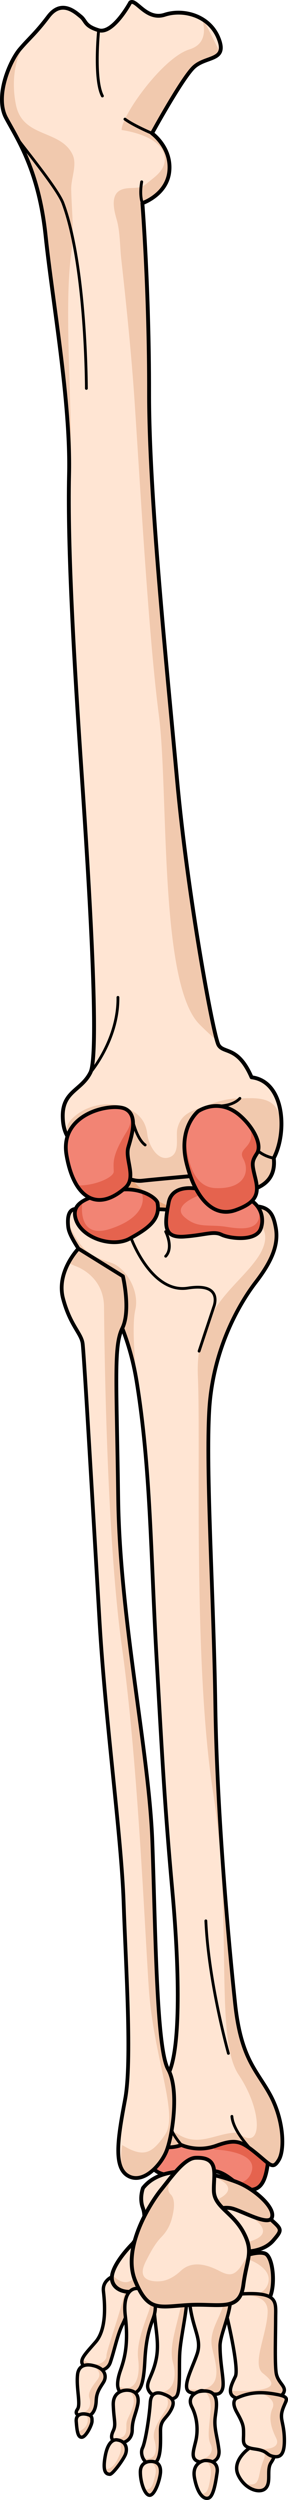 <?xml version="1.0" encoding="utf-8"?>
<!-- Generator: Adobe Illustrator 16.0.0, SVG Export Plug-In . SVG Version: 6.00 Build 0)  -->
<!DOCTYPE svg PUBLIC "-//W3C//DTD SVG 1.1//EN" "http://www.w3.org/Graphics/SVG/1.1/DTD/svg11.dtd">
<svg version="1.1" id="Layer_1" xmlns="http://www.w3.org/2000/svg" xmlns:xlink="http://www.w3.org/1999/xlink" x="0px" y="0px"
	 width="77.61px" height="672.484px" viewBox="0 0 77.61 672.484" enable-background="new 0 0 77.61 672.484" xml:space="preserve">
<g>
	<g>
		<g>
			<path fill="#F1C9AE" d="M44.58,331.888c-3.74,0.211-11.813-4.795-15.199-11.109s-0.428-15.211,6.424-15.213
				c6.852,0,16.17-3.592,19.525,2.15C58.684,313.455,58.67,331.083,44.58,331.888z"/>
			<path fill="#E9A97E" d="M31.813,306.802c-0.242,2.324,0.154,4.807,1.324,6.986c3.387,6.314,11.459,11.322,15.199,11.107
				c3.59-0.203,6.262-1.504,8.201-3.416c-1.313,5.295-4.834,10-11.957,10.408c-3.74,0.211-11.813-4.795-15.199-11.109
				C26.754,315.884,27.955,309.455,31.813,306.802z"/>
			
				<path fill="none" stroke="#000000" stroke-width="1.037" stroke-linecap="round" stroke-linejoin="round" stroke-miterlimit="10" d="
				M44.58,331.888c-3.74,0.211-11.813-4.795-15.199-11.109s-0.428-15.211,6.424-15.213c6.852,0,16.17-3.592,19.525,2.15
				C58.684,313.455,58.67,331.083,44.58,331.888z"/>
		</g>
		<g>
			<g>
				<path fill="#FFE5D3" d="M35.098,0.665c0,0-4.648,8.635-8.516,7.47c-3.869-1.165-3.355-2.502-4.818-3.683
					s-5.197-4.689-8.742-0.001s-5.137,5.787-7.713,8.826c-2.576,3.037-6.83,12.584-3.666,18.465
					c3.164,5.879,8.814,14.142,10.658,31.754c1.842,17.611,6.762,44.571,6.311,64.139c-0.453,19.567,1.379,50.876,3.408,80.661
					c2.029,29.787,4.828,75.178,2.357,80.178c-2.469,5.001-7.713,5.001-7.463,12.175s4.656,6.523,3.742,11.088
					c-0.914,4.566-0.955,7.394,2.727,5.002s5.453-2.825,5.453-2.825s5.449,4.13,9.408,3.696c3.959-0.433,16.26-1.519,16.26-1.519
					s1.889,5.217,8.471,4.784c6.58-0.434,11.525-2.826,10.799-9.347c3.674-6.958,2.92-20.655-5.979-21.744
					c-3.672-8.479-7.512-6.306-8.906-8.697c-1.395-2.393-8.338-40.172-11.166-71.264c-2.83-31.092-7.58-76.534-7.547-104.146
					c0.035-27.611-1.805-51.031-1.805-51.031s6.684-2.242,7.266-8.652c0.58-6.409-4.672-10.126-4.672-10.126
					s7.781-14.208,11.057-17.582c3.275-3.375,9.346-1.636,6.922-7.874C56.521,4.171,49.43,2.33,44.402,3.964
					C39.375,5.601,36.67-0.488,35.098,0.665z"/>
				<path fill="#F1C9AE" d="M73.773,311.528c1.828-3.461,3.133-10.378,0.387-13.854c-2.189-2.77-6.537-2.238-9.516-2.225
					c-3.471,0.016-6.18,0.875-9.352,2.057c-3.539,1.317-6.52,2.008-7.484,6.038c-0.572,2.383,0.994,7.073-2.553,7.872
					c-3.076,0.693-5.258-3.747-5.545-6.228c-0.396-3.434-2.02-5.446-5.064-6.925c-4.23-2.057-9.813-1.426-13.613,1.297
					c-6.926,4.961,0.75,6.549-0.377,12.176c-0.914,4.566-0.955,7.394,2.727,5.002s5.453-2.825,5.453-2.825s5.449,4.13,9.408,3.696
					c3.959-0.433,16.26-1.519,16.26-1.519s1.889,5.217,8.471,4.784C69.555,320.441,74.5,318.048,73.773,311.528z"/>
				<path fill="#F1C9AE" d="M19.219,67.992c0.816-5.85,0.084-11.287-0.031-17.102c-0.057-2.9,1.67-6.577,0.367-9.306
					C16.307,34.778,6.191,37.18,4.318,28.298c-1.176-5.575-0.814-13.253,3.514-17.791c-0.805,0.844-1.602,1.682-2.523,2.77
					c-2.576,3.037-6.83,12.584-3.666,18.465c3.164,5.879,8.814,14.142,10.658,31.754c1.842,17.611,6.762,44.571,6.311,64.139
					c-0.027,1.126-0.033,2.293-0.027,3.493c0.172-0.681,0.297-1.457,0.352-2.37C19.879,112.82,17.01,83.821,19.219,67.992z"/>
				<path fill="#F1C9AE" d="M59.236,14.007l-4.318-8.594c-0.141-0.092-0.279-0.189-0.422-0.275c0.816,2.794,1.053,6.762-3.445,8.146
					C43.832,15.5,32.691,31.183,32.779,34.972c4.051,0.598,11.824,2.682,11.619,8.094c-0.094,2.461-2.043,4.074-3.828,5.462
					c-1.225,0.951-1.846,1.732-3.479,1.941c-1.631,0.209-3.352-0.074-4.84,0.789c-2.563,1.485-1.428,5.671-0.822,7.761
					c0.953,3.289,0.867,7.277,1.248,10.679c0.469,4.173,0.918,8.349,1.346,12.526c0.893,8.721,1.701,17.453,2.275,26.201
					c1.674,25.492,3.848,63.577,6.506,83.91c2.66,20.335-0.006,72.166,10.928,83.182c1.652,1.664,3.125,3.019,4.439,4.125
					c-2.268-5.027-7.957-42.413-10.449-69.82c-2.83-31.092-7.58-76.534-7.547-104.146c0.035-27.611-1.805-51.031-1.805-51.031
					s6.684-2.242,7.266-8.652c0.58-6.409-4.672-10.126-4.672-10.126s7.781-14.208,11.057-17.582
					C54.396,15.838,58.223,16.068,59.236,14.007z"/>
				
					<path fill="none" stroke="#000000" stroke-width="1.037" stroke-linecap="round" stroke-linejoin="round" stroke-miterlimit="10" d="
					M35.098,0.665c0,0-4.648,8.635-8.516,7.47c-3.869-1.165-3.355-2.502-4.818-3.683s-5.197-4.689-8.742-0.001
					s-5.137,5.787-7.713,8.826c-2.576,3.037-6.83,12.584-3.666,18.465c3.164,5.879,8.814,14.142,10.658,31.754
					c1.842,17.611,6.762,44.571,6.311,64.139c-0.453,19.567,1.379,50.876,3.408,80.661c2.029,29.787,4.828,75.178,2.357,80.178
					c-2.469,5.001-7.713,5.001-7.463,12.175s4.656,6.523,3.742,11.088c-0.914,4.566-0.955,7.394,2.727,5.002
					s5.453-2.825,5.453-2.825s5.449,4.13,9.408,3.696c3.959-0.433,16.26-1.519,16.26-1.519s1.889,5.217,8.471,4.784
					c6.58-0.434,11.525-2.826,10.799-9.347c3.674-6.958,2.92-20.655-5.979-21.744c-3.672-8.479-7.512-6.306-8.906-8.697
					c-1.395-2.393-8.338-40.172-11.166-71.264c-2.83-31.092-7.58-76.534-7.547-104.146c0.035-27.611-1.805-51.031-1.805-51.031
					s6.684-2.242,7.266-8.652c0.58-6.409-4.672-10.126-4.672-10.126s7.781-14.208,11.057-17.582
					c3.275-3.375,9.346-1.636,6.922-7.874C56.521,4.171,49.43,2.33,44.402,3.964C39.375,5.601,36.67-0.488,35.098,0.665z"/>
				
					<path fill="none" stroke="#000000" stroke-width="0.777" stroke-linecap="round" stroke-linejoin="round" stroke-miterlimit="10" d="
					M26.582,8.134c0,0-1.336,13.206,1.01,17.683"/>
				
					<path fill="none" stroke="#000000" stroke-width="0.777" stroke-linecap="round" stroke-linejoin="round" stroke-miterlimit="10" d="
					M38.371,54.645c0,0-0.865-1.903-0.189-5.732"/>
				
					<path fill="none" stroke="#000000" stroke-width="0.777" stroke-linecap="round" stroke-linejoin="round" stroke-miterlimit="10" d="
					M73.773,311.528c0,0-6.189-0.867-7.027-7.071"/>
				
					<path fill="none" stroke="#000000" stroke-width="0.777" stroke-linecap="round" stroke-linejoin="round" stroke-miterlimit="10" d="
					M28.836,313.913c0,0-2.137-2.095-2.488-5.928"/>
			</g>
			<g>
				<path fill="#FFE5D3" d="M33.307,611.423c0,0-5.92,0.684-5.434,4.9c0.488,4.219,0.73,10.36-2.107,13.648
					c-2.838,3.287-4.623,4.9-3.244,6.389c1.379,1.489,6.084,2.42,7.219-0.93c1.135-3.351,1.902-7.445,3.303-10.236
					s3.391-9.175,3.184-11.291C36.02,611.789,36.064,611.05,33.307,611.423z"/>
				<path fill="#F1C9AE" d="M33.307,611.423c0,0-1.23,0.146-2.523,0.701c0.217-0.04,4.354-0.716,2.26,6.807
					c-2.146,7.723-4.479,13.756-4.357,14.899c0.119,1.142-2.742,3.854-6.479,0.692c-0.275,0.688-0.209,1.273,0.314,1.838
					c1.379,1.489,6.084,2.42,7.219-0.93c1.135-3.351,1.902-7.445,3.303-10.236s3.391-9.175,3.184-11.291
					C36.02,611.789,36.064,611.05,33.307,611.423z"/>
				
					<path fill="none" stroke="#000000" stroke-width="0.907" stroke-linecap="round" stroke-linejoin="round" stroke-miterlimit="10" d="
					M33.307,611.423c0,0-5.92,0.684-5.434,4.9c0.488,4.219,0.73,10.36-2.107,13.648c-2.838,3.287-4.623,4.9-3.244,6.389
					c1.379,1.489,6.084,2.42,7.219-0.93c1.135-3.351,1.902-7.445,3.303-10.236s3.391-9.175,3.184-11.291
					C36.02,611.789,36.064,611.05,33.307,611.423z"/>
				<path fill="#FFE5D3" d="M67.234,658.496c0,0-4.91,3.303-3.041,7.277c1.871,3.975,6.037,5.174,7.486,3.439
					c1.447-1.734,0.078-4.876,1.381-6.813s2.025-4.592-0.307-5.092C70.422,656.806,69.654,657.25,67.234,658.496z"/>
				<path fill="#F1C9AE" d="M68.129,658.039l-0.406,1.133c0,0,4.707-0.808,3.355,2.425c-1.352,3.231-1.004,4.731-1.895,6.05
					c-0.674,0.996-2.523,0.652-3.387,0.426c2.049,2.066,4.768,2.475,5.883,1.141c1.447-1.734,0.078-4.876,1.381-6.813
					s2.025-4.592-0.307-5.092C70.736,656.875,69.887,657.149,68.129,658.039z"/>
				
					<path fill="none" stroke="#000000" stroke-width="0.907" stroke-linecap="round" stroke-linejoin="round" stroke-miterlimit="10" d="
					M67.234,658.496c0,0-4.91,3.303-3.041,7.277c1.871,3.975,6.037,5.174,7.486,3.439c1.447-1.734,0.078-4.876,1.381-6.813
					s2.025-4.592-0.307-5.092C70.422,656.806,69.654,657.25,67.234,658.496z"/>
				<path fill="#FFE5D3" d="M35.846,603.396c0,0-6.484,6.313-5.631,10.066s7.08,3.754,8.105,1.365
					c1.023-2.389,1.619-11.346,0.512-12.883C37.723,600.41,35.846,603.396,35.846,603.396z"/>
				<path fill="#F1C9AE" d="M35.846,603.396c0,0-0.402,0.391-0.99,1.033l-0.01,0.254c0,0,4.959,2.334,2.043,7.084
					c-2.664,4.338-6.082,0.764-6.658,0.107c-0.107,0.561-0.127,1.098-0.016,1.588c0.854,3.754,7.08,3.754,8.105,1.365
					c1.023-2.389,1.619-11.346,0.512-12.883C37.723,600.41,35.846,603.396,35.846,603.396z"/>
				
					<path fill="none" stroke="#000000" stroke-width="1.037" stroke-linecap="round" stroke-linejoin="round" stroke-miterlimit="10" d="
					M35.846,603.396c0,0-6.484,6.313-5.631,10.066s7.08,3.754,8.105,1.365c1.023-2.389,1.619-11.346,0.512-12.883
					C37.723,600.41,35.846,603.396,35.846,603.396z"/>
				<path fill="#FFE5D3" d="M42.387,602.021c0,0-0.6,12.541,0,13.393c0.598,0.853,6.996,0.875,7.936-2.634
					c0.938-3.509,1.363-7.603,0-10.759C48.957,598.865,42.387,602.021,42.387,602.021z"/>
				<path fill="#F1C9AE" d="M49.35,610.005c-1.527,3.811-7.188,2.279-7.227,2.27c0.016,1.64,0.088,2.89,0.264,3.139
					c0.598,0.853,6.996,0.875,7.936-2.634c0.938-3.509,1.363-7.603,0-10.759c-0.139-0.318-0.338-0.557-0.57-0.756l-3.096,0.814
					C46.656,602.08,50.881,606.181,49.35,610.005z"/>
				
					<path fill="none" stroke="#000000" stroke-width="1.037" stroke-linecap="round" stroke-linejoin="round" stroke-miterlimit="10" d="
					M42.387,602.021c0,0-0.6,12.541,0,13.393c0.598,0.853,6.996,0.875,7.936-2.634c0.938-3.509,1.363-7.603,0-10.759
					C48.957,598.865,42.387,602.021,42.387,602.021z"/>
				<path fill="#FFE5D3" d="M51.191,601.849c0,0-1.176,11.518,0,12.455c1.178,0.939,7.662,1.024,10.307,0
					c2.645-1.022,3.412-8.701,3.156-10.919S52.127,600.344,51.191,601.849z"/>
				<path fill="#F1C9AE" d="M63.855,602.515l-0.467-0.228c-1.725-0.725-4.902-1.149-7.588-1.198l0.561,2c0,0,6.313,2.446,3.895,7.37
					s-9.416,0-9.416,0l-0.17,0.337c0.008,1.781,0.141,3.204,0.521,3.508c1.178,0.939,7.662,1.024,10.307,0
					c2.645-1.022,3.412-8.701,3.156-10.919c0-0.008-0.006-0.018-0.008-0.026l-0.779-0.838
					C63.863,602.519,63.859,602.517,63.855,602.515z"/>
				
					<path fill="none" stroke="#000000" stroke-width="1.037" stroke-linecap="round" stroke-linejoin="round" stroke-miterlimit="10" d="
					M51.191,601.849c0,0-1.176,11.518,0,12.455c1.178,0.939,7.662,1.024,10.307,0c2.645-1.022,3.412-8.701,3.156-10.919
					S52.127,600.344,51.191,601.849z"/>
				<path fill="#FFE5D3" d="M64.813,607.181c0,0-4.082,6.355-2.207,8.915c1.877,2.56,8.617,5.376,10.152,1.792
					s0.768-10.834-1.279-11.688S64.813,607.181,64.813,607.181z"/>
				<path fill="#F1C9AE" d="M72.758,617.888c1.535-3.584,0.768-10.834-1.279-11.688c-0.955-0.398-2.465-0.21-3.809,0.103
					l-1.365,1.208c0,0,7.67,2.358,5.82,7.059c-1.848,4.701-9.354,1.46-9.617-1.066c-0.123,0.063-0.234,0.124-0.354,0.186
					c-0.105,0.93-0.006,1.781,0.451,2.407C64.482,618.656,71.223,621.472,72.758,617.888z"/>
				
					<path fill="none" stroke="#000000" stroke-width="1.037" stroke-linecap="round" stroke-linejoin="round" stroke-miterlimit="10" d="
					M64.813,607.181c0,0-4.082,6.355-2.207,8.915c1.877,2.56,8.617,5.376,10.152,1.792s0.768-10.834-1.279-11.688
					S64.813,607.181,64.813,607.181z"/>
				<path fill="#F28474" d="M42.869,577.558c0,0-4.574,3.818-0.736,6.463s11.867-0.257,15.617,0c3.75,0.256,6.906,5.119,9.721,5.033
					s3.99-2.395,4.604-6.422C73.355,574.209,50.09,572.632,42.869,577.558z"/>
				<path fill="#E5634E" d="M57.252,574.815l0.498,3.382c0,0,11.631,0.291,10.092,5.814c-0.621,2.221-2.246,3.092-3.969,3.351
					c1.266,0.951,2.461,1.728,3.598,1.692c2.814-0.086,3.99-2.395,4.604-6.422C72.824,577.707,65.174,575.125,57.252,574.815z"/>
				
					<path fill="none" stroke="#000000" stroke-width="1.037" stroke-linecap="round" stroke-linejoin="round" stroke-miterlimit="10" d="
					M42.869,577.558c0,0-4.574,3.818-0.736,6.463s11.867-0.257,15.617,0c3.75,0.256,6.906,5.119,9.721,5.033s3.99-2.395,4.604-6.422
					C73.355,574.209,50.09,572.632,42.869,577.558z"/>
				<path fill="#FFE5D3" d="M43.008,606.273c0,0,4.215-2.936,6.311-1.503c2.098,1.435,4.064,0.527,6.402-0.905
					c2.338-1.435,5.025,0.645,7.127,1.371c2.104,0.727,7.834,0.854,10.789-2.568c2.955-3.424,2.205-2.893-2.668-7.521
					s-22.875-1.044-23.205-0.965c-0.332,0.079-6.822,4.87-6.846,5.138c-0.023,0.27,1.82,7.642,1.82,7.642"/>
				<path fill="#F1C9AE" d="M70.969,595.147c-0.113-0.109-0.244-0.209-0.373-0.309l-4.24,0.685c0,0,8.453,4.384,2.23,6.955
					c-6.219,2.572-7.215-1.766-11.756-0.541c-4.543,1.224-6.969,2.025-9.262,1.679c-2.293-0.35-2.619-5.602-1.236-7.851
					c-0.768,0.298-1.477,0.621-2.156,0.951c-1.648,1.229-3.246,2.471-3.258,2.604c-0.023,0.27,1.82,7.642,1.82,7.642l0.27-0.688
					c0,0,4.215-2.936,6.311-1.503c2.098,1.435,4.064,0.527,6.402-0.905c2.338-1.435,5.025,0.645,7.127,1.371
					c2.104,0.727,7.834,0.854,10.789-2.568C76.592,599.244,75.842,599.775,70.969,595.147z"/>
				
					<path fill="none" stroke="#000000" stroke-width="1.037" stroke-linecap="round" stroke-linejoin="round" stroke-miterlimit="10" d="
					M43.008,606.273c0,0,4.215-2.936,6.311-1.503c2.098,1.435,4.064,0.527,6.402-0.905c2.338-1.435,5.025,0.645,7.127,1.371
					c2.104,0.727,7.834,0.854,10.789-2.568c2.955-3.424,2.205-2.893-2.668-7.521s-22.875-1.044-23.205-0.965
					c-0.332,0.079-6.822,4.87-6.846,5.138c-0.023,0.27,1.82,7.642,1.82,7.642"/>
				<path fill="#FFE5D3" d="M38.543,588.542c0,0-1.051,2.649-0.066,5.309c0.984,2.66,0.041,5.339-0.645,7.607
					c-0.688,2.268-2.182,9.99,2.074,8.714c4.258-1.276,3.732-11.587,7.066-11.943c3.336-0.354,7.051-0.626,8.885-2.115
					s3.516-2.526,6.143-2.175s10.434,5.156,11.293,2.497c0.857-2.661-4.598-7.46-8.92-9.257
					C60.051,585.381,44.826,580.615,38.543,588.542z"/>
				<path fill="#F1C9AE" d="M46.973,598.229c3.336-0.354,7.051-0.626,8.885-2.115s3.516-2.526,6.143-2.175
					s10.434,5.156,11.293,2.497c0.857-2.661-4.598-7.46-8.92-9.257c-1.006-0.418-2.607-0.997-4.543-1.539l-0.92,0.506
					c0,0,5.912,2.449-0.176,5.424c-6.088,2.977-9.877,2.52-13.027,4.022c-3.152,1.501-1.59,11.261-8.176,9.933
					c-0.17,0.042-0.313,0.096-0.473,0.142c-0.211,2.664,0.227,5.292,2.848,4.506C44.164,608.896,43.639,598.585,46.973,598.229z"/>
				
					<path fill="none" stroke="#000000" stroke-width="1.037" stroke-linecap="round" stroke-linejoin="round" stroke-miterlimit="10" d="
					M38.543,588.542c0,0-1.051,2.649-0.066,5.309c0.984,2.66,0.041,5.339-0.645,7.607c-0.688,2.268-2.182,9.99,2.074,8.714
					c4.258-1.276,3.732-11.587,7.066-11.943c3.336-0.354,7.051-0.626,8.885-2.115s3.516-2.526,6.143-2.175
					s10.434,5.156,11.293,2.497c0.857-2.661-4.598-7.46-8.92-9.257C60.051,585.381,44.826,580.615,38.543,588.542z"/>
				<path fill="#FFE5D3" d="M65.057,617.042c0,0-5.113,1.383-4.273,4.594c0.84,3.212,3.615,15.563,2.646,17.59
					c-0.969,2.025-2.146,4.299-0.557,5.435c1.592,1.136,3.012-0.494,7.016-0.938c4.006-0.444,5.555,1.729,6.525-0.05
					c0.967-1.778-1.617-2.619-2.004-5.484c-0.387-2.866-0.129-10.326-0.129-14.626C74.281,619.265,75.207,616.451,65.057,617.042z"
					/>
				<path fill="#F1C9AE" d="M76.414,643.672c0.967-1.778-1.617-2.619-2.004-5.484c-0.387-2.866-0.129-10.326-0.129-14.626
					c0-4.297,0.926-7.111-9.225-6.52c0,0-0.836,0.229-1.775,0.71c0.002-0.001,9.115-1.884,8.844,4.278
					c-0.27,6.16-4.342,13.951-1.289,16.358c3.055,2.407,5.281,5.003-8.721,4.757c0.033,0.234,0.066,0.442,0.102,0.66
					c0.117,0.325,0.324,0.616,0.656,0.854c1.592,1.136,3.012-0.494,7.016-0.938C73.895,643.278,75.443,645.452,76.414,643.672z"/>
				
					<path fill="none" stroke="#000000" stroke-width="0.907" stroke-linecap="round" stroke-linejoin="round" stroke-miterlimit="10" d="
					M65.057,617.042c0,0-5.113,1.383-4.273,4.594c0.84,3.212,3.615,15.563,2.646,17.59c-0.969,2.025-2.146,4.299-0.557,5.435
					c1.592,1.136,3.012-0.494,7.016-0.938c4.006-0.444,5.555,1.729,6.525-0.05c0.967-1.778-1.617-2.619-2.004-5.484
					c-0.387-2.866-0.129-10.326-0.129-14.626C74.281,619.265,75.207,616.451,65.057,617.042z"/>
				<path fill="#FFE5D3" d="M55.164,613.582c-2.094,0.204-4.85,0.027-3.973,6.572c0.879,6.543,3.197,9.091,1.971,12.896
					c-1.229,3.805-4.463,9.46-1.971,10.448c2.494,0.988,1.904-1.16,4.295-0.172s4.006,1.088,4.521-0.889s-0.711-6.352-0.711-11.428
					C59.297,625.934,67.842,612.352,55.164,613.582z"/>
				<path fill="#F1C9AE" d="M55.656,613.551c0.865,0.284,5.656,2.054,4.697,5.868c-1.053,4.188-4.07,7.568-3.229,11.918
					c0.842,4.346,4.355,12.803-6.717,11.318c0.135,0.383,0.377,0.68,0.783,0.842c2.494,0.988,1.904-1.16,4.295-0.172
					s4.006,1.088,4.521-0.889s-0.711-6.352-0.711-11.428C59.297,626.003,67.594,612.732,55.656,613.551z"/>
				
					<path fill="none" stroke="#000000" stroke-width="0.907" stroke-linecap="round" stroke-linejoin="round" stroke-miterlimit="10" d="
					M55.164,613.582c-2.1,0.164-4.85,0.027-3.973,6.572c0.879,6.543,3.197,9.091,1.971,12.896c-1.229,3.805-4.463,9.46-1.971,10.448
					c2.494,0.988,1.904-1.16,4.295-0.172s4.006,1.088,4.521-0.889s-0.711-6.352-0.711-11.428
					C59.297,625.934,67.842,612.597,55.164,613.582z"/>
				<path fill="#FFE5D3" d="M46.254,614.336c0,0-4.541-0.559-4.703,4.962c-0.162,5.521,1.543,10.113,0.568,15.137
					c-0.973,5.025-3.244,6.576-1.945,8.748c1.297,2.17,6.406,3.039,7.461,1.303c1.053-1.738,0.566-7.506,0.811-11.602
					c0.242-4.094,2.035-11.724,1.828-14.268C50.066,616.074,51.191,614.117,46.254,614.336z"/>
				<path fill="#F1C9AE" d="M47.635,644.486c1.053-1.738,0.566-7.506,0.811-11.602c0.242-4.094,2.035-11.724,1.828-14.268
					c-0.207-2.543,0.918-4.5-4.02-4.28c0,0-0.277-0.034-0.695-0.003c0.012,0.003,4.5,0.616,2.947,7.084
					c-1.555,6.477-2.924,10.574-1.85,14.273c1.072,3.701,0.301,9.432-6.482,7.492C41.471,645.353,46.58,646.222,47.635,644.486z"/>
				
					<path fill="none" stroke="#000000" stroke-width="0.907" stroke-linecap="round" stroke-linejoin="round" stroke-miterlimit="10" d="
					M46.254,614.336c0,0-4.541-0.559-4.703,4.962c-0.162,5.521,1.543,10.113,0.568,15.137c-0.973,5.025-3.244,6.576-1.945,8.748
					c1.297,2.17,6.406,3.039,7.461,1.303c1.053-1.738,0.566-7.506,0.811-11.602c0.242-4.094,2.035-11.724,1.828-14.268
					C50.066,616.074,51.873,614.68,46.254,614.336z"/>
				<path fill="#FFE5D3" d="M36.711,615.577c0,0-3.836-0.124-2.943,7.383c0.891,7.507-0.164,11.413-1.299,14.64
					s-1.379,6.501,1.783,6.414c3.164-0.087,4.381-1.017,4.787-9.019c0.404-8.003,2.117-10.499,2.6-12.538
					C42.119,620.416,42.334,615.267,36.711,615.577z"/>
				<path fill="#F1C9AE" d="M36.939,615.578l-0.643,0.055h-0.002c0,0,5.275,1.857,3.879,5.833
					c-1.398,3.976-3.465,8.865-2.939,13.116c0.525,4.249-0.309,9.466-5.506,7.271c0.145,1.318,0.861,2.205,2.523,2.16
					c3.164-0.087,4.381-1.017,4.787-9.019c0.404-8.003,2.117-10.499,2.6-12.538C42.113,620.446,42.314,615.425,36.939,615.578z"/>
				
					<path fill="none" stroke="#000000" stroke-width="0.907" stroke-linecap="round" stroke-linejoin="round" stroke-miterlimit="10" d="
					M36.711,615.577c0,0-3.836-0.124-2.943,7.383c0.891,7.507-0.164,11.413-1.299,14.64s-1.379,6.501,1.783,6.414
					c3.164-0.087,4.381-1.017,4.787-9.019c0.404-8.003,2.117-10.499,2.6-12.538C42.119,620.416,42.334,615.267,36.711,615.577z"/>
				<path fill="#FFE5D3" d="M25.035,636.299c0,0-3.729-1.115-4.135,2.421c-0.406,3.535,0.891,8,0,9.305
					c-0.893,1.303-0.08,1.799,2.027,1.922c2.107,0.125,2.918-1.985,3-4.217c0.08-2.233,0.973-3.351,1.945-4.901
					C28.848,639.277,28.441,637.044,25.035,636.299z"/>
				<path fill="#F1C9AE" d="M25.035,636.299c0,0-0.092-0.025-0.238-0.057c0,0,3.203,1.628,1.457,3.864
					c-1.748,2.238-2.594,3.615-2.17,4.91c0.422,1.295,0.547,4.412-3.529,3.91c0.018,0.643,0.85,0.932,2.373,1.02
					c2.107,0.125,2.918-1.985,3-4.217c0.08-2.233,0.973-3.351,1.945-4.901C28.848,639.277,28.441,637.044,25.035,636.299z"/>
				
					<path fill="none" stroke="#000000" stroke-width="0.907" stroke-linecap="round" stroke-linejoin="round" stroke-miterlimit="10" d="
					M25.035,636.299c0,0-3.729-1.115-4.135,2.421c-0.406,3.535,0.891,8,0,9.305c-0.893,1.303-0.08,1.799,2.027,1.922
					c2.107,0.125,2.918-1.985,3-4.217c0.08-2.233,0.973-3.351,1.945-4.901C28.848,639.277,28.441,637.044,25.035,636.299z"/>
				<path fill="#FFE5D3" d="M34.252,642.935c0,0-3.893-0.162-3.73,4.013c0.162,4.177,0.801,5.178-0.004,6.91
					c-0.807,1.732-0.568,2.724,1.178,3.159c1.746,0.434,3.936-0.745,3.936-3.412s0.895-4.008,1.461-6.657
					C37.658,644.3,36.496,642.979,34.252,642.935z"/>
				<path fill="#F1C9AE" d="M34.676,642.976c0.318,0.241,1.975,1.642,1.16,4.246c-0.9,2.875-1.816,3.482-1.781,5.223
					c0.033,1.74-0.016,4.061-3.945,3.251c0.104,0.64,0.594,1.074,1.586,1.321c1.746,0.434,3.936-0.745,3.936-3.412
					s0.895-4.008,1.461-6.657C37.621,644.476,36.631,643.177,34.676,642.976z"/>
				
					<path fill="none" stroke="#000000" stroke-width="0.907" stroke-linecap="round" stroke-linejoin="round" stroke-miterlimit="10" d="
					M34.252,642.935c0,0-3.893-0.162-3.73,4.013c0.162,4.177,0.801,5.178-0.004,6.91c-0.807,1.732-0.568,2.724,1.178,3.159
					c1.746,0.434,3.936-0.745,3.936-3.412s0.895-4.008,1.461-6.657C37.658,644.3,36.496,642.979,34.252,642.935z"/>
				<path fill="#FFE5D3" d="M44.146,644.013c0,0-3.406-1.637-3.648,2.21c-0.244,3.846-1.299,10.607-2.109,12.282
					s0.568,4.839,2.879,4.219c2.313-0.621,1.986-5.945,1.986-8.866c0-2.92,1.379-3.106,2.676-5.339
					C47.229,646.285,46.904,645.029,44.146,644.013z"/>
				<path fill="#F1C9AE" d="M44.748,648.017c-1.434,2.424-3.943,5.615-3.166,8.27c0.775,2.654,0.734,5.614-3.008,5.025
					c0.516,1.009,1.473,1.74,2.693,1.412c2.313-0.621,1.986-5.945,1.986-8.866c0-2.92,1.379-3.106,2.676-5.339
					c1.299-2.234,0.975-3.49-1.783-4.506C44.146,644.013,46.182,645.595,44.748,648.017z"/>
				
					<path fill="none" stroke="#000000" stroke-width="0.907" stroke-linecap="round" stroke-linejoin="round" stroke-miterlimit="10" d="
					M44.146,644.013c0,0-3.406-1.637-3.648,2.21c-0.244,3.846-1.299,10.607-2.109,12.282s0.568,4.839,2.879,4.219
					c2.313-0.621,1.986-5.945,1.986-8.866c0-2.92,1.379-3.106,2.676-5.339C47.229,646.285,46.904,645.029,44.146,644.013z"/>
				<path fill="#FFE5D3" d="M53.521,643.324c0,0-3.373,1.038-1.832,4.078s1.703,6.514,1.055,9.244
					c-0.65,2.729-1.445,4.775,0.777,5.52s5.951,0.497,5.465-3.287c-0.484-3.785-1.377-5.807-0.973-8.858
					C58.42,646.967,59.41,642.163,53.521,643.324z"/>
				<path fill="#F1C9AE" d="M58.986,658.878c-0.484-3.785-1.377-5.807-0.973-8.858c0.369-2.765,1.197-6.954-3.025-6.857
					c0.234,0.13,1.824,1.14,1.768,4.443c-0.059,3.565-1.131,7.725,0.002,9.872c1.133,2.146-0.902,4.648-4.361,3.926
					c0.229,0.324,0.588,0.582,1.125,0.762C55.744,662.91,59.473,662.663,58.986,658.878z"/>
				
					<path fill="none" stroke="#000000" stroke-width="0.907" stroke-linecap="round" stroke-linejoin="round" stroke-miterlimit="10" d="
					M53.521,643.324c0,0-3.373,1.038-1.832,4.078s1.703,6.514,1.055,9.244c-0.65,2.729-1.445,4.775,0.777,5.52
					s5.951,0.497,5.465-3.287c-0.484-3.785-1.377-5.807-0.973-8.858C58.42,646.967,59.41,642.163,53.521,643.324z"/>
				<path fill="#FFE5D3" d="M63.832,645.039c0,0-1.807,0.626,0,3.852c1.805,3.227,1.805,3.846,1.805,5.894s-0.605,3.474,3.021,3.971
					c3.629,0.496,2.949,1.551,4.91,1.985c1.963,0.434,3.184-0.435,3.061-4.84c-0.125-4.404-1.344-5.148-0.449-7.816
					c0.893-2.667,2.352-3.302-1.947-4.07C69.936,643.245,66.973,643.605,63.832,645.039z"/>
				<path fill="#F1C9AE" d="M74.232,644.013c-1.533-0.273-2.893-0.398-4.154-0.387l0.014,0.076c0,0,4.586,1.346,3.332,4.133
					c-1.256,2.788-0.119,5.713,1.016,8.043c1.135,2.331-1.674,3.541-7.109,2.502c-0.031,0.023-0.053,0.045-0.08,0.068
					c0.379,0.123,0.836,0.227,1.408,0.306c3.629,0.496,2.949,1.551,4.91,1.985c1.963,0.434,3.184-0.435,3.061-4.84
					c-0.125-4.404-1.344-5.148-0.449-7.816C77.072,645.417,78.531,644.782,74.232,644.013z"/>
				
					<path fill="none" stroke="#000000" stroke-width="0.907" stroke-linecap="round" stroke-linejoin="round" stroke-miterlimit="10" d="
					M63.832,645.039c0,0-1.807,0.626,0,3.852c1.805,3.227,1.805,3.846,1.805,5.894s-0.605,3.474,3.021,3.971
					c3.629,0.496,2.949,1.551,4.91,1.985c1.963,0.434,3.184-0.435,3.061-4.84c-0.125-4.404-1.344-5.148-0.449-7.816
					c0.893-2.667,2.352-3.302-1.947-4.07C69.936,643.245,66.973,643.605,63.832,645.039z"/>
				<path fill="#FFE5D3" d="M55.158,661.856c0,0-3.551,0.435-2.74,4.715s2.514,5.954,3.893,5.335
					c1.379-0.621,1.945-5.211,2.189-6.762S58.223,661.732,55.158,661.856z"/>
				<path fill="#F1C9AE" d="M55.158,661.856c0,0-0.096,0.014-0.24,0.05l0,0c0,0,2.404,0.256,1.822,4.185
					c-0.582,3.925-0.889,4.644-2.742,4.771c0.738,1.041,1.572,1.378,2.313,1.044c1.379-0.621,1.945-5.211,2.189-6.762
					S58.223,661.732,55.158,661.856z"/>
				
					<path fill="none" stroke="#000000" stroke-width="0.907" stroke-linecap="round" stroke-linejoin="round" stroke-miterlimit="10" d="
					M55.158,661.856c0,0-3.551,0.435-2.74,4.715s2.514,5.954,3.893,5.335c1.379-0.621,1.945-5.211,2.189-6.762
					S58.223,661.732,55.158,661.856z"/>
				<path fill="#FFE5D3" d="M40.58,662.104c0,0-2.76-0.123-2.76,2.854c0,2.978,1.379,6.7,2.76,6.204
					c1.377-0.496,2.594-4.528,2.676-6.204C43.336,663.283,42.607,662.042,40.58,662.104z"/>
				<path fill="#F1C9AE" d="M40.58,662.104c0,0-0.164-0.007-0.406,0.024c0,0.002,2.523,0.586,1.623,3.865
					c-0.539,1.966-0.764,4.016-2.992,3.637c0.502,1.084,1.137,1.76,1.775,1.531c1.377-0.496,2.594-4.528,2.676-6.204
					C43.336,663.283,42.607,662.042,40.58,662.104z"/>
				
					<path fill="none" stroke="#000000" stroke-width="0.907" stroke-linecap="round" stroke-linejoin="round" stroke-miterlimit="10" d="
					M40.58,662.104c0,0-2.76-0.123-2.76,2.854c0,2.978,1.379,6.7,2.76,6.204c1.377-0.496,2.594-4.528,2.676-6.204
					C43.336,663.283,42.607,662.042,40.58,662.104z"/>
				<path fill="#FFE5D3" d="M31.695,656.334c0,0-2.363-0.806-3.309,4.157c-0.945,4.962,0.525,5.007,1.203,5.07
					c0.676,0.063,3.221-3.334,4.064-5.009S34.084,656.708,31.695,656.334z"/>
				<path fill="#F1C9AE" d="M32.236,656.482c0.127,0.258,0.701,2.187-0.014,3.842c-0.732,1.697-1.598,3.801-4.049,3.936
					c0.26,1.23,0.992,1.262,1.416,1.303c0.676,0.063,3.221-3.334,4.064-5.009C34.426,659.019,34.125,657.085,32.236,656.482z"/>
				
					<path fill="none" stroke="#000000" stroke-width="0.907" stroke-linecap="round" stroke-linejoin="round" stroke-miterlimit="10" d="
					M31.695,656.334c0,0-2.363-0.806-3.309,4.157c-0.945,4.962,0.525,5.007,1.203,5.07c0.676,0.063,3.221-3.334,4.064-5.009
					S34.084,656.708,31.695,656.334z"/>
				<path fill="#FFE5D3" d="M22.766,649.33c0,0-2.418-0.313-2.223,2.046c0.195,2.356,0.379,4.278,1.504,4.218
					c1.125-0.063,2.746-3.35,2.746-4.279C24.793,650.382,24.959,649.544,22.766,649.33z"/>
				<path fill="#F1C9AE" d="M22.766,649.33c0,0-0.078-0.01-0.205-0.014c0.014,0.006,1.617,0.569,0.928,2.609
					c-0.434,1.284-1.707,1.933-2.598,2.236c0.207,0.901,0.541,1.465,1.156,1.432c1.125-0.063,2.746-3.35,2.746-4.279
					C24.793,650.382,24.959,649.544,22.766,649.33z"/>
				
					<path fill="none" stroke="#000000" stroke-width="0.907" stroke-linecap="round" stroke-linejoin="round" stroke-miterlimit="10" d="
					M22.766,649.33c0,0-2.418-0.313-2.223,2.046c0.195,2.356,0.379,4.278,1.504,4.218c1.125-0.063,2.746-3.35,2.746-4.279
					C24.793,650.382,24.959,649.544,22.766,649.33z"/>
				<g>
					<path fill="#FFE5D3" d="M52.699,580.427c-3.012,0.125-6.438,5.067-9.313,8.629c-2.877,3.561-10.545,15.613-6.984,24.379
						c3.559,8.766,6.574,6.986,14.654,6.574c8.08-0.41,13.561,1.918,14.518-5.342c0.959-7.258,2.877-8.887,0-14.236
						c-2.875-5.35-7.807-6.719-7.943-11.102S59.273,580.153,52.699,580.427z"/>
					<path fill="#F1C9AE" d="M65.574,614.667c0.514-3.89,1.299-6.16,1.477-8.256c-0.4,0.531-0.816,1.133-1.254,1.842
						c-0.74,1.203-1.699,2.878-3.125,3.379c-1.184,0.415-2.557-0.258-3.586-0.787c-3.295-1.696-7.307-2.865-10.352-0.024
						c-1.33,1.243-2.967,2.336-4.777,2.704c-1.434,0.291-4.105,0.235-5.068-1.055c-1.078-1.439,0.123-3.629,0.814-4.975
						c1.023-1.988,2.188-4.111,3.762-5.723c1.434-1.469,2.324-3.046,2.855-5.061c0.479-1.807,1.15-5.037-0.371-6.504
						c-1.967-1.894,1.477-5.981,1.477-5.981l-0.219,0.101c-1.324,1.517-2.621,3.241-3.82,4.729
						c-2.877,3.561-10.545,15.613-6.984,24.379c3.559,8.766,6.574,6.986,14.654,6.574C59.137,619.599,64.617,621.927,65.574,614.667
						z"/>
					
						<path fill="none" stroke="#000000" stroke-width="1.037" stroke-linecap="round" stroke-linejoin="round" stroke-miterlimit="10" d="
						M52.699,580.427c-3.012,0.125-6.438,5.067-9.313,8.629c-2.877,3.561-10.545,15.613-6.984,24.379
						c3.559,8.766,6.574,6.986,14.654,6.574c8.08-0.41,13.561,1.918,14.518-5.342c0.959-7.258,2.877-8.887,0-14.236
						c-2.875-5.35-7.807-6.719-7.943-11.102S59.273,580.153,52.699,580.427z"/>
				</g>
			</g>
			<g>
				<path fill="#FFE5D3" d="M20.779,325.238c0,0-3.07-0.813-2.385,4.884c0.688,5.695,14.59,17.872,18.406,41.319
					s3.801,46.57,5.393,74.578c1.59,28.007,2.203,39.894,4.252,62.607c2.051,22.716,2.223,44.211-1.432,49.829
					c-3.656,5.62-7.879,11.726-4.893,16.308c2.984,4.585,8.783,2.225,8.783,2.225s4.229,2.037,9.371,0.187
					c5.143-1.847,6.59-1.339,10.602,1.906c4.01,3.245,4.617,4.645,6.258,1.907c1.643-2.738,1.361-10.633-2.262-17.379
					c-3.625-6.746-7.889-9.546-9.508-24.633c-1.619-15.09-4.883-50.464-5.33-80.101c-0.447-29.638-2.639-63.343-1.633-79.79
					s8.273-28.662,12.539-34.201c4.268-5.539,6.221-10.099,5.375-14.657c-0.848-4.561-2.223-7.124-11.455-5.047
					c-9.189,0.17-12.813,0.661-12.813,0.661s-9.668-1.178-12.191-0.18S25.582,322.015,20.779,325.238z"/>
				<path fill="#F1C9AE" d="M29.76,339.605c-6.869-2.118-8.512-4.574-11.453-10.865c0.004,0.416,0.027,0.864,0.088,1.382
					c0.688,5.695,14.59,17.872,18.406,41.319c0.156,0.961,0.297,1.922,0.441,2.883l0.01,0.005c0,0-2.125-16.187-0.795-21.966
					C37.668,347.095,33.838,340.862,29.76,339.605z"/>
				<path fill="#F1C9AE" d="M48.904,576.988c0,0,4.229,2.037,9.371,0.187c5.143-1.847,6.59-1.339,10.602,1.906
					c4.01,3.245,4.617,4.645,6.258,1.907c1.643-2.738,1.361-10.633-2.262-17.379c-3.625-6.746-7.889-9.546-9.508-24.633
					c-1.619-15.09-4.883-50.464-5.33-80.101c-0.447-29.638-2.639-63.343-1.633-79.79s8.273-28.662,12.539-34.201
					c4.268-5.539,6.221-10.099,5.375-14.657c-0.848-4.561-2.223-7.124-11.455-5.047c-9.189,0.17-12.813,0.661-12.813,0.661
					s-0.867-0.105-2.137-0.227l0.004,0.16l5.768,3.748c0,0,8.447-4.092,11.486-1.881c2.697-0.633,9.818,2.615,4.199,10.749
					c-5.617,8.132-16.846,13.828-16.043,31.916c0.803,18.09-1.346,77.034,4.094,111.788c5.441,34.753,0.234,66.057,6.898,76.012
					c6.664,9.957,6.418,21.127-0.174,15.545c-5.914-0.096-10.809,4.37-16.795,0.007c-4.959,3.212-8.51-2.661-7.998-4.37l0,0
					c-0.438,1.959-0.311,3.818,0.77,5.475C43.105,579.348,48.904,576.988,48.904,576.988z"/>
				
					<path fill="none" stroke="#000000" stroke-width="1.009" stroke-linecap="round" stroke-linejoin="round" stroke-miterlimit="10" d="
					M20.779,325.238c0,0-3.07-0.813-2.385,4.884c0.688,5.695,14.59,17.872,18.406,41.319s3.801,46.57,5.393,74.578
					c1.59,28.007,2.203,39.894,4.252,62.607c2.051,22.716,2.223,44.211-1.432,49.829c-3.656,5.62-7.879,11.726-4.893,16.308
					c2.984,4.585,8.783,2.225,8.783,2.225s4.229,2.037,9.371,0.187c5.143-1.847,6.59-1.339,10.602,1.906
					c4.01,3.245,4.617,4.645,6.258,1.907c1.643-2.738,1.361-10.633-2.262-17.379c-3.625-6.746-7.889-9.546-9.508-24.633
					c-1.619-15.09-4.883-50.464-5.33-80.101c-0.447-29.638-2.639-63.343-1.633-79.79s8.273-28.662,12.539-34.201
					c4.268-5.539,6.221-10.099,5.375-14.657c-0.848-4.561-2.223-7.124-11.455-5.047c-9.189,0.17-12.813,0.661-12.813,0.661
					s-9.668-1.178-12.191-0.18S25.582,322.015,20.779,325.238z"/>
				
					<path fill="none" stroke="#000000" stroke-width="0.756" stroke-linecap="round" stroke-linejoin="round" stroke-miterlimit="10" d="
					M40.121,574.763c0,0-0.486,6.236-3.26,7.216"/>
				
					<path fill="none" stroke="#000000" stroke-width="0.756" stroke-linecap="round" stroke-linejoin="round" stroke-miterlimit="10" d="
					M67.523,578.023c0,0-4.744-4.837-5.031-8.744"/>
				
					<path fill="none" stroke="#000000" stroke-width="0.756" stroke-linecap="round" stroke-linejoin="round" stroke-miterlimit="10" d="
					M48.904,576.988c0,0-3.107-3.489-2.949-5.514"/>
				
					<path fill="none" stroke="#000000" stroke-width="0.756" stroke-linecap="round" stroke-linejoin="round" stroke-miterlimit="10" d="
					M61.551,552.343c0,0-5.34-19.051-6.078-35.658"/>
				<path fill="#FFE5D3" d="M21.137,335.859c0,0-6.041,6.232-4.15,13.42c1.893,7.191,4.895,9.322,5.281,12.088
					c0.387,2.765,3.012,48.668,4.582,75.214c1.572,26.547,5.873,57.7,6.461,75.028c0.586,17.33,2.313,42.955,0.404,53.095
					s-3.23,18.06,0.646,20.49c3.875,2.435,8.543-2.265,10.305-6.116c1.76-3.85,3.775-16.962,0.627-22.491
					c-3.146-5.529-3.365-37.054-4.242-61.203c-0.875-24.15-8.74-59.727-9.197-92.172c-0.457-32.446-1.234-41.167,1.107-45.932
					c2.34-4.766,0.164-13.983,0.164-13.983L21.137,335.859z"/>
				<path fill="#F1C9AE" d="M45.293,556.586c-3.146-5.529-3.365-37.054-4.242-61.203c-0.875-24.15-8.74-59.727-9.197-92.172
					c-0.457-32.446-1.234-41.167,1.107-45.932c2.34-4.766,0.164-13.983,0.164-13.983l-11.988-7.438c0,0-1.793,2.885-2.83,3.782
					l1.828,0.853c0,0,7.811,2.366,7.895,11.04c0.084,8.675,0.611,61.435,4.814,91.396s5.992,72.678,7.234,91.592
					c1.238,18.917,8.193,34.27,4.373,39.729c-3.441,4.921-5.625,6.343-11.529,2.738c-0.57,3.977-0.436,7.032,1.439,8.206
					c3.875,2.435,8.543-2.265,10.305-6.116C46.426,575.228,48.441,562.116,45.293,556.586z"/>
				
					<path fill="none" stroke="#000000" stroke-width="1.009" stroke-linecap="round" stroke-linejoin="round" stroke-miterlimit="10" d="
					M21.137,335.859c0,0-6.041,6.232-4.15,13.42c1.893,7.191,4.895,9.322,5.281,12.088c0.387,2.765,3.012,48.668,4.582,75.214
					c1.572,26.547,5.873,57.7,6.461,75.028c0.586,17.33,2.313,42.955,0.404,53.095s-3.23,18.06,0.646,20.49
					c3.875,2.435,8.543-2.265,10.305-6.116c1.76-3.85,3.775-16.962,0.627-22.491c-3.146-5.529-3.365-37.054-4.242-61.203
					c-0.875-24.15-8.74-59.727-9.197-92.172c-0.457-32.446-1.234-41.167,1.107-45.932c2.34-4.766,0.164-13.983,0.164-13.983
					L21.137,335.859z"/>
				
					<path fill="none" stroke="#000000" stroke-width="0.756" stroke-linecap="round" stroke-linejoin="round" stroke-miterlimit="10" d="
					M35.424,333.278c0,0,5.455,14.757,15.195,13.202c9.74-1.553,6.986,5.055,6.986,5.055l-3.955,11.909"/>
				<path fill="#F28474" d="M42.428,323.515c-0.26-1.299-5.123-4.793-11.842-3.143c-6.717,1.649-11.842,2.934-10.061,7.859
					c1.783,4.924,9.957,7.439,14.463,4.924C39.494,330.642,43.369,328.231,42.428,323.515z"/>
				<path fill="#E5634E" d="M34.988,333.156c4.506-2.514,8.381-4.925,7.439-9.641c-0.145-0.72-1.707-2.112-4.211-2.932
					c-0.029,0.096-0.047,0.197-0.035,0.32c0.777,1.762,0.721,6.674-8.529,9.666c-9.213,2.98-7.441-7.313-7.428-7.398
					c-1.789,1.134-2.566,2.664-1.699,5.061C22.309,333.156,30.482,335.671,34.988,333.156z"/>
				
					<path fill="none" stroke="#000000" stroke-width="1.009" stroke-linecap="round" stroke-linejoin="round" stroke-miterlimit="10" d="
					M42.428,323.515c-0.26-1.299-5.123-4.793-11.842-3.143c-6.717,1.649-11.842,2.934-10.061,7.859
					c1.783,4.924,9.957,7.439,14.463,4.924C39.494,330.642,43.369,328.231,42.428,323.515z"/>
				<path fill="#F28474" d="M52.775,319.714c0,0-6.365-1.217-7.309,3.696c-1.201,6.256-1.424,9.641,4.213,9.222
					s7.871-1.572,10.002-0.523c2.133,1.047,9.363,1.99,10.621-1.678c1.256-3.667-0.734-8.488-7.545-9.116
					C55.945,320.687,52.775,319.714,52.775,319.714z"/>
				<path fill="#E5634E" d="M49.68,332.632c5.637-0.419,7.871-1.572,10.002-0.523c2.133,1.047,9.363,1.99,10.621-1.678
					c0.584-1.706,0.455-3.658-0.525-5.325c0.975,5.772-3.824,5.71-8.652,4.919c-4.982-0.816-7.803,0.545-11.439-2.656
					c-3.637-3.2,4.143-5.89,4.143-5.89l1.436-1.19c-1.678-0.326-2.488-0.574-2.488-0.574s-6.365-1.217-7.309,3.696
					C44.266,329.667,44.043,333.051,49.68,332.632z"/>
				
					<path fill="none" stroke="#000000" stroke-width="1.009" stroke-linecap="round" stroke-linejoin="round" stroke-miterlimit="10" d="
					M52.775,319.714c0,0-6.365-1.217-7.309,3.696c-1.201,6.256-1.424,9.641,4.213,9.222s7.871-1.572,10.002-0.523
					c2.133,1.047,9.363,1.99,10.621-1.678c1.256-3.667-0.734-8.488-7.545-9.116C55.945,320.687,52.775,319.714,52.775,319.714z"/>
				
					<path fill="none" stroke="#000000" stroke-width="0.756" stroke-linecap="round" stroke-linejoin="round" stroke-miterlimit="10" d="
					M44.648,331.292c0,0,2.213,4.286,0,6.623"/>
				<path fill="#F28474" d="M33.729,319.534c3.168-2.782-0.104-7.649,0.84-10.897c0.943-3.249,2.723-8.698-0.84-10.375
					s-17.709,1.048-15.822,12.365S25.975,326.345,33.729,319.534z"/>
				<path fill="#E5634E" d="M33.729,298.261c-0.088-0.042-0.188-0.079-0.291-0.115c1.596,1.191,2.639,3.158,0.674,6.311
					c-4.053,6.502-3.504,8.369-3.461,10.666c0.029,1.613-5.338,3.965-9.939,3.731c2.955,4.72,7.602,5.438,13.018,0.68
					c3.168-2.782-0.104-7.649,0.84-10.897C35.512,305.387,37.291,299.938,33.729,298.261z"/>
				
					<path fill="none" stroke="#000000" stroke-width="1.009" stroke-linecap="round" stroke-linejoin="round" stroke-miterlimit="10" d="
					M33.729,319.534c3.168-2.782-0.104-7.649,0.84-10.897c0.943-3.249,2.723-8.698-0.84-10.375s-17.709,1.048-15.822,12.365
					S25.975,326.345,33.729,319.534z"/>
				<path fill="#F28474" d="M53.43,298.89c0,0-5.553,4.401-3.143,14.042s7.334,14.671,13.203,12.575s6.287-4.611,5.344-8.488
					s-1.107-4.449,0.389-6.73c1.498-2.281-0.828-6.988-4.58-10.246C60.66,296.584,56.365,297.109,53.43,298.89z"/>
				<path fill="#E5634E" d="M63.49,325.507c5.869-2.096,6.287-4.611,5.344-8.488s-1.107-4.449,0.389-6.73
					c1.074-1.637,0.174-4.521-1.803-7.225l0,0c1.584,5.957-3.623,5.469-1.854,8.672c1.768,3.203,0.543,8.223-7.602,7.846
					c-7.939-0.369-7.949-13.807-7.943-14.484c-0.451,2.068-0.527,4.662,0.266,7.835C52.697,322.573,57.621,327.603,63.49,325.507z"
					/>
				
					<path fill="none" stroke="#000000" stroke-width="1.009" stroke-linecap="round" stroke-linejoin="round" stroke-miterlimit="10" d="
					M53.43,298.89c0,0-5.553,4.401-3.143,14.042s7.334,14.671,13.203,12.575s6.287-4.611,5.344-8.488s-1.107-4.449,0.389-6.73
					c1.498-2.281-0.828-6.988-4.58-10.246C60.66,296.584,56.365,297.109,53.43,298.89z"/>
			</g>
		</g>
	</g>
	
		<path fill="none" stroke="#000000" stroke-width="0.756" stroke-linecap="round" stroke-linejoin="round" stroke-miterlimit="10" d="
		M35.424,299.974c0,0,1.076,6.128,3.691,8.011"/>
	
		<path fill="none" stroke="#000000" stroke-width="0.756" stroke-linecap="round" stroke-linejoin="round" stroke-miterlimit="10" d="
		M57.605,297.495c0,0,4.717,0.456,7.039-2.046"/>
	
		<path fill="none" stroke="#000000" stroke-width="0.756" stroke-linecap="round" stroke-linejoin="round" stroke-miterlimit="10" d="
		M24.377,288.473c0,0,7.553-8.86,7.404-20.194"/>
	
		<path fill="none" stroke="#000000" stroke-width="0.756" stroke-linecap="round" stroke-linejoin="round" stroke-miterlimit="10" d="
		M4.6,37.123c0.623,1.197,10.83,13.409,12.367,17.522c6.311,16.904,6.311,49.839,6.311,49.839"/>
	
		<path fill="none" stroke="#000000" stroke-width="0.777" stroke-linecap="round" stroke-linejoin="round" stroke-miterlimit="10" d="
		M40.965,35.867c0,0-5.063-2.145-7.287-3.818"/>
</g>
</svg>

